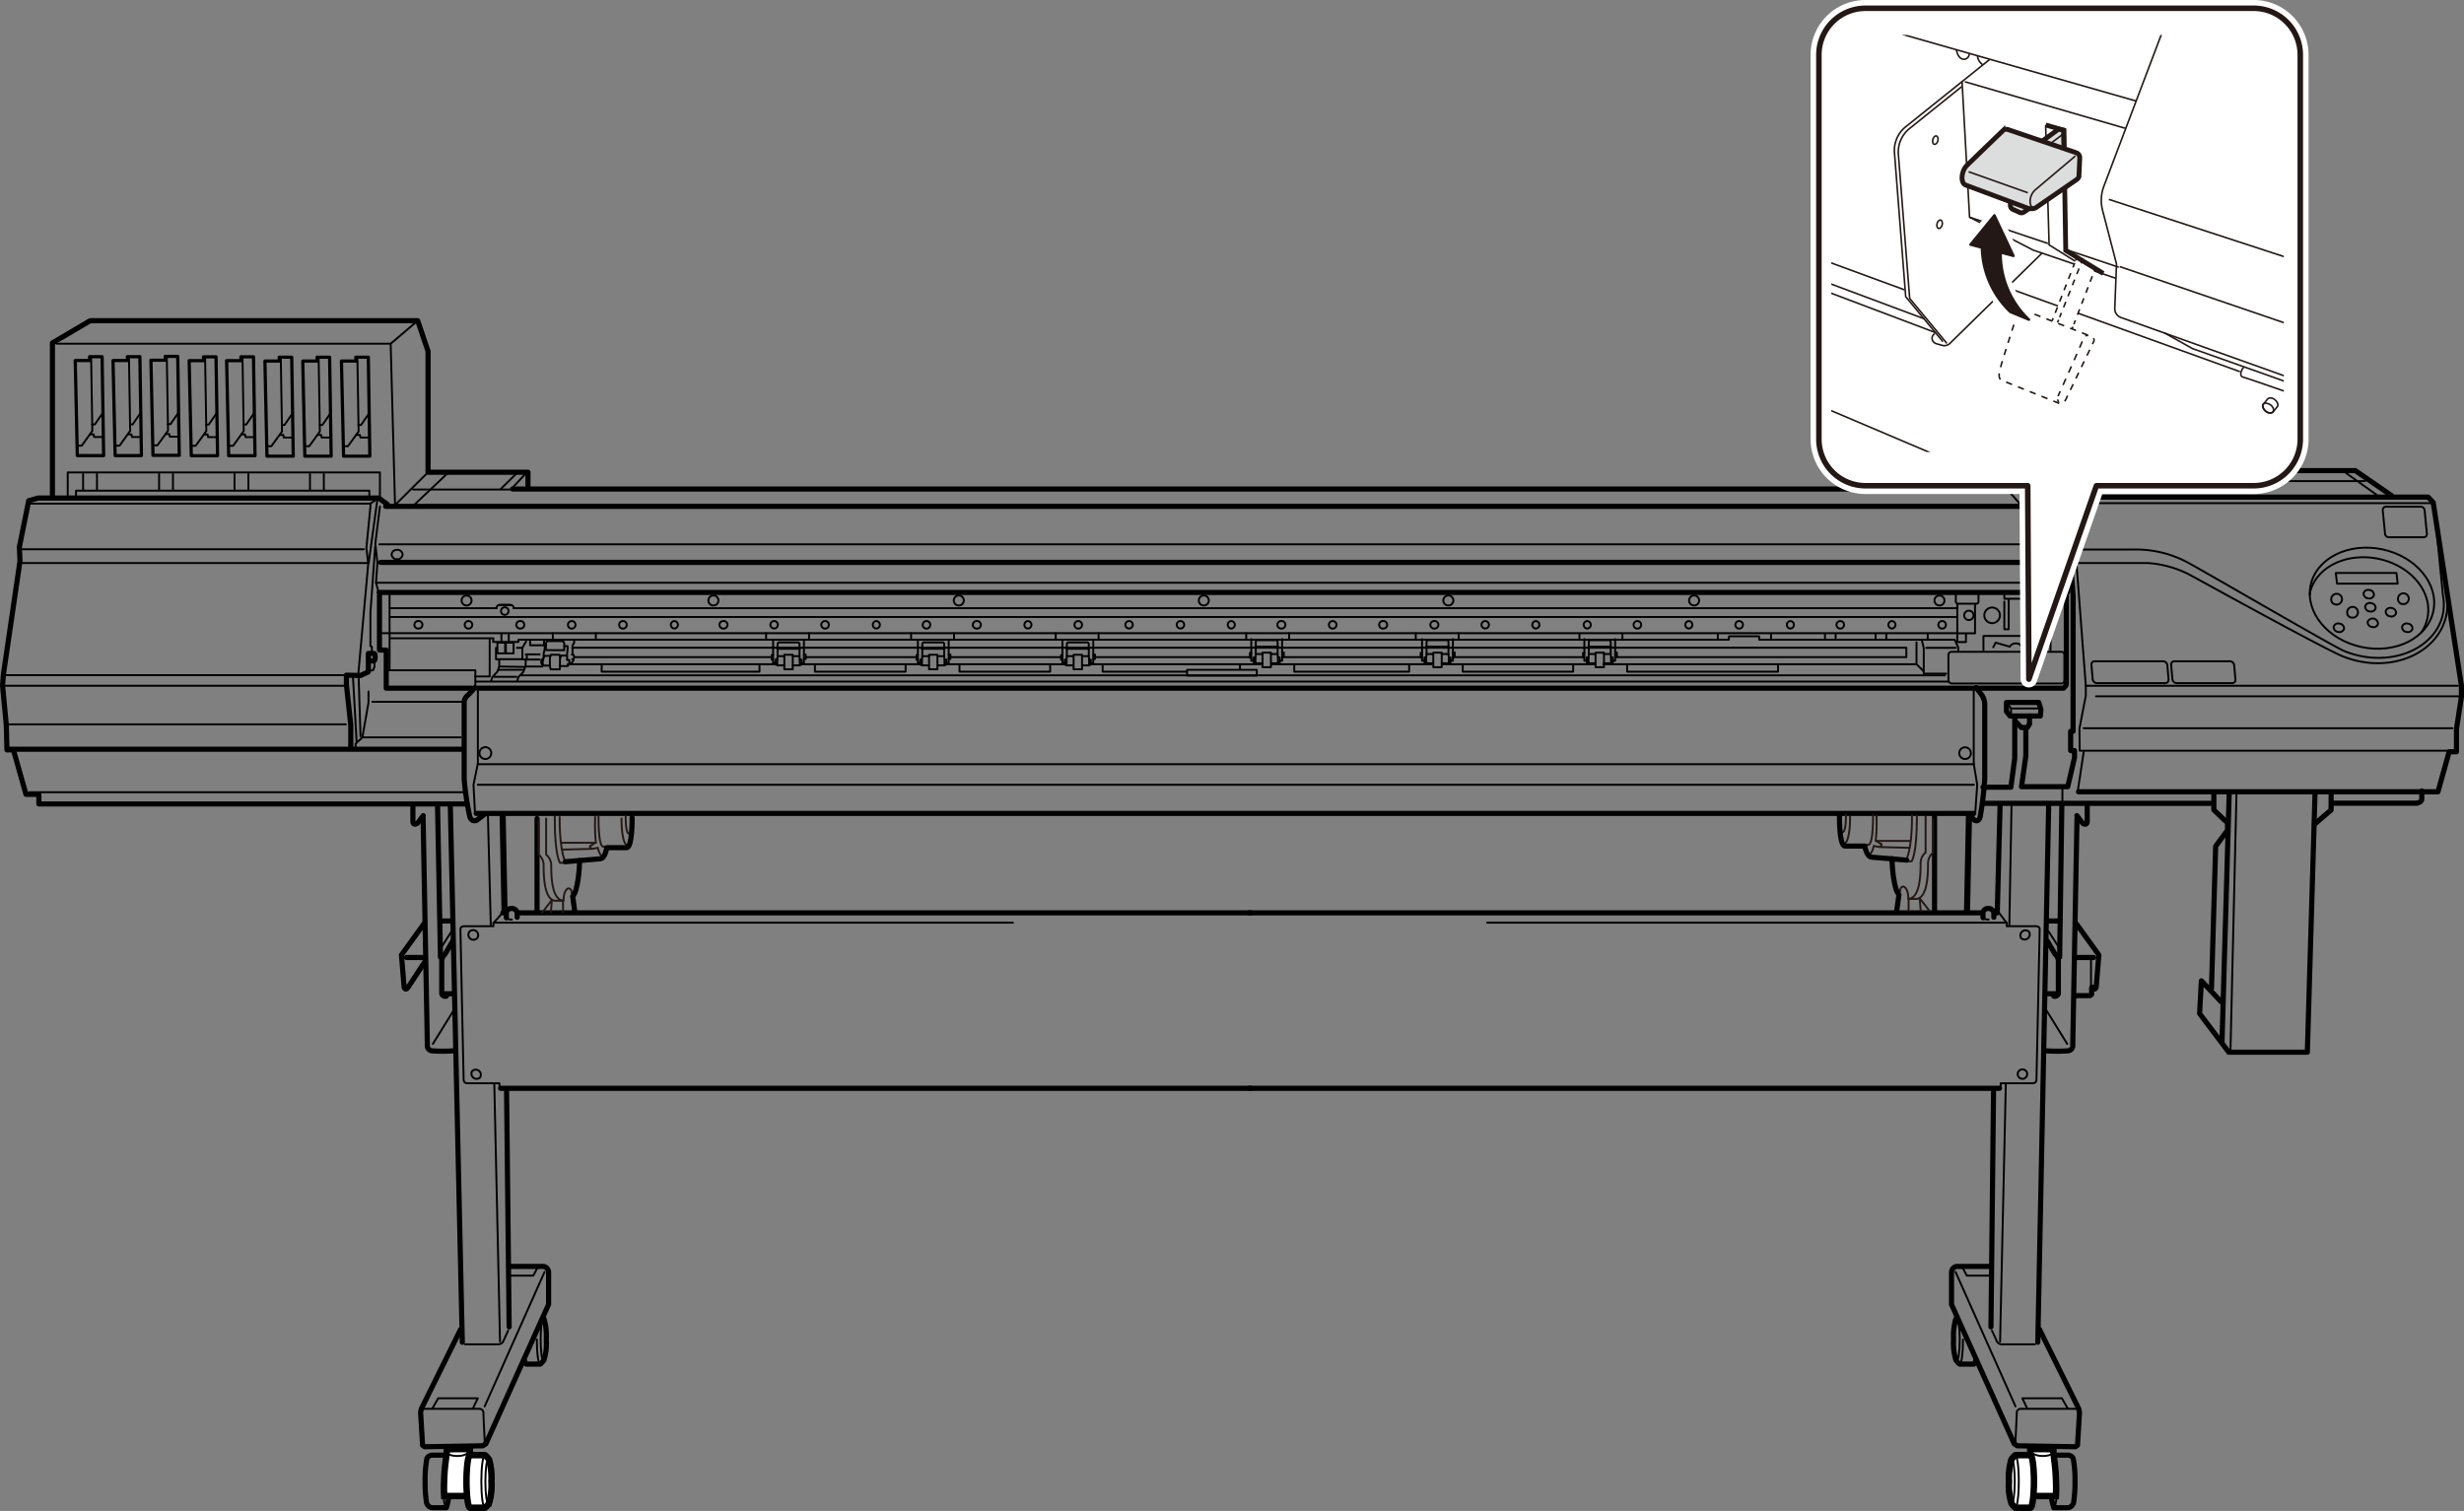 <svg id="レイヤー_2" data-name="レイヤー 2" xmlns="http://www.w3.org/2000/svg" xmlns:xlink="http://www.w3.org/1999/xlink" width="135.28mm" height="82.95mm" viewBox="0 0 383.48 235.14"><rect x="0" y="0" width="383.48" height="235.14" fill="#808080" stroke="none"/><defs><style>.cls-1,.cls-10,.cls-11,.cls-12,.cls-13,.cls-14,.cls-15,.cls-16,.cls-18,.cls-19,.cls-2,.cls-21,.cls-23,.cls-24,.cls-25,.cls-26,.cls-27,.cls-3,.cls-5,.cls-7,.cls-8{fill:none;}.cls-2,.cls-23,.cls-3,.cls-4,.cls-5{stroke:#000;}.cls-19,.cls-2,.cls-21,.cls-23,.cls-25,.cls-27,.cls-3,.cls-5,.cls-7,.cls-8{stroke-linecap:round;stroke-linejoin:round;}.cls-2{stroke-width:0.8px;}.cls-24,.cls-25,.cls-3{stroke-width:0.3px;}.cls-4,.cls-6{fill:#fff;}.cls-10,.cls-11,.cls-12,.cls-13,.cls-14,.cls-15,.cls-16,.cls-18,.cls-24,.cls-26,.cls-4{stroke-miterlimit:10;}.cls-5{stroke-width:0.5px;}.cls-19,.cls-7{stroke:#fff;}.cls-7{stroke-width:2.58px;}.cls-10,.cls-11,.cls-12,.cls-13,.cls-14,.cls-15,.cls-16,.cls-18,.cls-21,.cls-24,.cls-25,.cls-26,.cls-27,.cls-8{stroke:#231815;}.cls-8{stroke-width:0.86px;}.cls-9{clip-path:url(#clip-path);}.cls-10,.cls-11,.cls-12,.cls-13,.cls-14,.cls-15,.cls-16{stroke-width:0.25px;}.cls-11{stroke-dasharray:0.95 0.95;}.cls-12{stroke-dasharray:0.87 0.87;}.cls-13{stroke-dasharray:0.92 0.92;}.cls-14{stroke-dasharray:0.99 0.99;}.cls-15{stroke-dasharray:1.06 1.06;}.cls-16{stroke-dasharray:0.93 0.93;}.cls-17{fill:#dcdddd;}.cls-18{stroke-width:0.75px;}.cls-19{stroke-width:2px;}.cls-20{fill:#231815;}.cls-21{stroke-width:0.4px;}.cls-22{clip-path:url(#clip-path-2);}.cls-23{stroke-width:0.95px;}.cls-26{stroke-width:0.35px;}.cls-27{stroke-width:0.39px;}.cls-28{clip-path:url(#clip-path-3);}</style><clipPath id="clip-path"><rect class="cls-1" x="285.01" y="5.44" width="70.43" height="64.91"/></clipPath><clipPath id="clip-path-2"><rect class="cls-1" x="284.03" y="126.43" width="24.05" height="15.42"/></clipPath><clipPath id="clip-path-3"><rect class="cls-1" x="76.59" y="126.71" width="24.05" height="15.42" transform="translate(177.23 268.84) rotate(-180)"/></clipPath></defs><path class="cls-2" d="M81.68,211.93c.06.23.14.36.22.36h2.16c.13,0,.57-.59.6-.62a8.85,8.85,0,0,0,.36-3.22,9.47,9.47,0,0,0-.35-3.2"/><path class="cls-2" d="M81.64,211.8s0,.09,0,.13"/><path class="cls-3" d="M84.06,212.29c-.28,0-.51-1.72-.51-3.84"/><ellipse class="cls-3" cx="84.58" cy="208.45" rx="0.44" ry="3.27"/><path class="cls-3" d="M305,208.45c0,1.81-.2,3.27-.45,3.27s-.44-1.46-.44-3.27.2-3.27.44-3.27S305,206.65,305,208.45Z"/><line class="cls-2" x1="194.73" y1="169.37" x2="77.91" y2="169.37"/><line class="cls-2" x1="78.54" y1="142.06" x2="78.26" y2="142.06"/><line class="cls-2" x1="194.73" y1="142.06" x2="80.68" y2="142.06"/><path class="cls-2" d="M65.85,127.35l.66,35.27a.81.81,0,0,0,.8.92,23,23,0,0,0,3.18,0"/><line class="cls-2" x1="70.09" y1="125.62" x2="71.95" y2="208.89"/><line class="cls-2" x1="79.24" y1="206.5" x2="78.84" y2="169.91"/><path class="cls-2" d="M71.68,206.9l-6.11,12.35-.11.57.31,5.1.33.23,9.06-.15.46-.31L85.38,203v-5a.94.94,0,0,0-.77-.91H79.49"/><path class="cls-3" d="M65.61,219.52a.69.69,0,0,1,.53-.27H74.7a.63.63,0,0,1,.54.65c0,.57.19,4.26.19,4.26s0,.57-.19.57"/><line class="cls-3" x1="75.43" y1="218.87" x2="84.75" y2="197.95"/><path class="cls-3" d="M72.38,209.21h5.18a.9.9,0,0,0,.72-.38l.8-1.75"/><polyline class="cls-3" points="67.28 219.21 68.2 217.61 74.36 217.61 73.64 219.1"/><polyline class="cls-3" points="79.38 198.52 83 198.52 83.6 197.38"/><line class="cls-3" x1="76.38" y1="143.94" x2="75.93" y2="126.68"/><line class="cls-3" x1="77.82" y1="208.79" x2="76.93" y2="168.78"/><path class="cls-3" d="M69.47,234.64c-.3,0-.55-1.83-.55-4.09s.25-4.09.55-4.09"/><path class="cls-2" d="M69.47,226.46H67.16c-.1,0-.65.2-.73.56a18.46,18.46,0,0,0-.27,3.53,21,21,0,0,0,.22,3.3,1.14,1.14,0,0,0,.78.79h2.31a13.79,13.79,0,0,0,.57-4.09,10.18,10.18,0,0,0-.37-3.41S69.61,226.46,69.47,226.46Z"/><path class="cls-4" d="M69.52,225.53V226l-.1,1a27.66,27.66,0,0,0-.29,3.27,24.49,24.49,0,0,0,0,2.55h4l0-6.77v-.54Z"/><path class="cls-2" d="M69.52,225.53V226l-.1,1a27.66,27.66,0,0,0-.29,3.27,24.49,24.49,0,0,0,0,2.55h4l0-6.77v-.54Z"/><path class="cls-4" d="M75.46,226.46H73.15c-.3,0-.55,1.83-.55,4.09s.25,4.09.55,4.09h2.31c.14,0,.61-.63.63-.66a9.53,9.53,0,0,0,.39-3.43,10.18,10.18,0,0,0-.37-3.41s-.51-.68-.65-.68"/><path class="cls-2" d="M75.46,226.46H73.15c-.3,0-.55,1.83-.55,4.09s.25,4.09.55,4.09h2.31c.14,0,.61-.63.63-.66a9.53,9.53,0,0,0,.39-3.43,10.18,10.18,0,0,0-.37-3.41S75.6,226.46,75.46,226.46Z"/><path class="cls-3" d="M75.46,234.64c-.3,0-.55-1.83-.55-4.09s.25-4.09.55-4.09"/><path class="cls-3" d="M76.48,230.55c0,1.92-.21,3.48-.47,3.48s-.47-1.56-.47-3.48.21-3.48.47-3.48S76.48,228.63,76.48,230.55Z"/><path class="cls-3" d="M69.52,226s.2.59,1.65.59,1.86-.69,1.86-.69"/><path class="cls-3" d="M77.76,169.33l-.05-.75s-3.92,0-5,0a.54.54,0,0,1-.55-.5s-.5-23-.5-23.49.7-.45.7-.45H76.8v-.55h80.85"/><path class="cls-2" d="M66,143.74l-3.52,4.87.41,5s.17.72.65,0c.7-1.05,2.56-3.91,2.56-3.91"/><line class="cls-2" x1="63.26" y1="149.01" x2="66.02" y2="149.01"/><line class="cls-3" x1="67.37" y1="162.46" x2="70.63" y2="157.19"/><path class="cls-2" d="M65.87,126.93l-.91,1.2s-.7.46-.7-.3v-2.41"/><polyline class="cls-2" points="72.64 125.12 6.05 125.12 6.05 123.62 4.04 123.62 2.09 116.7 1.08 116.7 0.98 112.82 0.4 106.72 0.53 104.95 3.11 87.33 3.02 85.1 4.47 77.92 5.93 77.51 58.94 77.51 60.31 78.5"/><polyline class="cls-2" points="8.16 77.25 8.16 53.37 14.03 49.91 65.01 49.91 66.62 54.67 66.62 73.49 82.17 73.49 82.17 75.85"/><line class="cls-2" x1="79.78" y1="76.1" x2="318.71" y2="76.1"/><line class="cls-2" x1="74.11" y1="126.59" x2="307.19" y2="126.59"/><polyline class="cls-3" points="3.31 87.62 57.38 87.62 58.73 77.74"/><line class="cls-3" x1="3.5" y1="85.48" x2="56.63" y2="85.48"/><polyline class="cls-2" points="60.02 78.8 321.36 78.8 322.04 84.86 321.75 87.52"/><line class="cls-3" x1="321.55" y1="84.71" x2="59.05" y2="84.71"/><line class="cls-3" x1="80.45" y1="76.18" x2="64.29" y2="76.18"/><polyline class="cls-3" points="66.62 73.49 61.48 78.6 60.8 53.49 65.01 49.91"/><line class="cls-3" x1="60.8" y1="53.49" x2="8.83" y2="53.49"/><line class="cls-3" x1="74.37" y1="118.93" x2="307.21" y2="118.93"/><line class="cls-3" x1="74.37" y1="122.13" x2="307.21" y2="122.13"/><polyline class="cls-3" points="73.92 126.4 73.69 122.13 74.37 118.83 74.37 107.39"/><line class="cls-2" x1="71.94" y1="116.6" x2="1.27" y2="116.6"/><line class="cls-3" x1="53.82" y1="112.73" x2="1.08" y2="112.73"/><line class="cls-3" x1="53.52" y1="106.72" x2="0.69" y2="106.72"/><line class="cls-3" x1="72.53" y1="123.29" x2="4.57" y2="123.29"/><polyline class="cls-3" points="0.88 105.07 55.75 105.07 57.31 87.71 57.02 85.29 57.7 78.31 58.94 77.51"/><line class="cls-3" x1="324.29" y1="113.33" x2="381.69" y2="113.33"/><line class="cls-3" x1="326.21" y1="108.36" x2="382.74" y2="108.36"/><polyline class="cls-3" points="382.55 106.72 324.62 106.72 323.17 87.71 323.46 85.29 322.78 78.31 321.53 77.51"/><path class="cls-2" d="M75.34,126.78l-1.16.88s-.78.38-1.07-.59a44.34,44.34,0,0,1-.87-5.81V109.53a1.51,1.51,0,0,1,.48-1.26A9.62,9.62,0,0,0,73.89,107"/><path class="cls-2" d="M74.37,107.1H321.14s.45-.34.45-.64V92.58"/><polyline class="cls-2" points="73.37 107.1 60.11 107.1 60.11 101.17 59.06 101.17 59.06 92.66"/><polyline class="cls-3" points="60.49 104.31 73.98 104.31 73.98 106.71"/><line class="cls-3" x1="72.03" y1="109.22" x2="57.96" y2="109.22"/><polyline class="cls-3" points="55.34 116.37 55.34 115.75 56.4 114.75 57.35 109.34 57.35 107.61"/><polyline class="cls-3" points="59.13 78.81 58.41 84.61 58.74 87.57 58.52 90.69 58.93 92.2"/><line class="cls-3" x1="81.75" y1="73.77" x2="79.61" y2="76.07"/><polyline class="cls-3" points="59.13 77.29 59.13 73.52 10.54 73.52 10.54 77.2"/><polygon class="cls-5" points="11.71 56.11 13.98 56.11 13.94 55.51 15.89 55.51 16.13 70.9 12.03 70.9 11.71 56.11"/><polyline class="cls-3" points="12.09 69.36 12.72 69.36 14.37 67.06 14.18 55.6"/><polyline class="cls-3" points="14.35 66.05 14.76 66.05 15.95 64.32"/><polyline class="cls-3" points="14.01 67.6 14.57 67.6 14.65 68.01 16.01 68.01"/><polygon class="cls-5" points="17.59 56.11 19.86 56.11 19.82 55.51 21.77 55.51 22.01 70.9 17.92 70.9 17.59 56.11"/><polyline class="cls-3" points="17.97 69.36 18.6 69.36 20.26 67.06 20.07 55.6"/><polyline class="cls-3" points="20.23 66.05 20.64 66.05 21.83 64.32"/><polyline class="cls-3" points="19.89 67.6 20.46 67.6 20.54 68.01 21.89 68.01"/><polygon class="cls-5" points="23.49 56.06 25.75 56.06 25.71 55.46 27.66 55.46 27.9 70.86 23.81 70.86 23.49 56.06"/><polyline class="cls-3" points="23.86 69.31 24.49 69.31 26.15 67.02 25.96 55.56"/><polyline class="cls-3" points="26.12 66.01 26.53 66.01 27.73 64.28"/><polyline class="cls-3" points="25.78 67.55 26.35 67.55 26.43 67.96 27.78 67.96"/><polygon class="cls-5" points="29.44 56.13 31.71 56.13 31.67 55.53 33.62 55.53 33.86 70.92 29.77 70.92 29.44 56.13"/><polyline class="cls-3" points="29.82 69.38 30.45 69.38 32.11 67.08 31.92 55.62"/><polyline class="cls-3" points="32.08 66.07 32.49 66.07 33.68 64.34"/><polyline class="cls-3" points="31.74 67.61 32.31 67.61 32.39 68.03 33.74 68.03"/><polygon class="cls-5" points="35.27 56.13 37.54 56.13 37.49 55.53 39.45 55.53 39.69 70.92 35.59 70.92 35.27 56.13"/><polyline class="cls-3" points="35.65 69.38 36.28 69.38 37.93 67.08 37.74 55.62"/><polyline class="cls-3" points="37.91 66.07 38.32 66.07 39.51 64.34"/><polyline class="cls-3" points="37.57 67.61 38.13 67.61 38.22 68.03 39.57 68.03"/><polygon class="cls-5" points="41.23 56.19 43.49 56.19 43.45 55.59 45.4 55.59 45.64 70.99 41.55 70.99 41.23 56.19"/><polyline class="cls-3" points="41.61 69.44 42.23 69.44 43.89 67.15 43.7 55.69"/><polyline class="cls-3" points="43.86 66.14 44.27 66.14 45.47 64.41"/><polyline class="cls-3" points="43.53 67.68 44.09 67.68 44.17 68.09 45.53 68.09"/><polygon class="cls-5" points="47.12 56.19 49.39 56.19 49.34 55.59 51.3 55.59 51.54 70.99 47.44 70.99 47.12 56.19"/><polyline class="cls-3" points="47.5 69.44 48.13 69.44 49.78 67.15 49.59 55.69"/><polyline class="cls-3" points="49.76 66.14 50.17 66.14 51.36 64.41"/><polyline class="cls-3" points="49.42 67.68 49.98 67.68 50.06 68.09 51.42 68.09"/><polygon class="cls-5" points="53.14 56.19 55.41 56.19 55.37 55.59 57.32 55.59 57.56 70.99 53.47 70.99 53.14 56.19"/><polyline class="cls-3" points="53.52 69.44 54.15 69.44 55.81 67.15 55.62 55.69"/><polyline class="cls-3" points="55.78 66.14 56.19 66.14 57.38 64.41"/><polyline class="cls-3" points="55.44 67.68 56.01 67.68 56.09 68.09 57.44 68.09"/><polyline class="cls-2" points="59 92.2 321.74 92.2 322.04 90.63 321.75 87.52 59.24 87.52"/><line class="cls-3" x1="58.52" y1="90.69" x2="321.74" y2="90.69"/><line class="cls-3" x1="56.4" y1="114.75" x2="71.7" y2="114.75"/><line class="cls-2" x1="68.1" y1="125.52" x2="68.55" y2="148.96"/><line class="cls-2" x1="68.75" y1="143.33" x2="70.19" y2="143.33"/><line class="cls-2" x1="70.58" y1="154.65" x2="69.28" y2="154.65"/><path class="cls-2" d="M70.45,146.47l-1.17,2a1.57,1.57,0,0,0-.53,1v5.17a.57.57,0,0,0,.72.39"/><line class="cls-3" x1="68.62" y1="147.52" x2="70.26" y2="144.96"/><path class="cls-2" d="M307.46,211.8c-.08.31-.17.49-.26.49H305c-.13,0-.57-.59-.6-.62a9.09,9.09,0,0,1-.36-3.22,9.47,9.47,0,0,1,.35-3.2"/><path class="cls-3" d="M305,212.29c.28,0,.51-1.72.51-3.84"/><line class="cls-2" x1="194.37" y1="169.37" x2="311.19" y2="169.37"/><path class="cls-2" d="M323.25,127.35l-.66,35.27a.81.81,0,0,1-.8.92,23,23,0,0,1-3.18,0"/><line class="cls-2" x1="318.84" y1="125.46" x2="317.15" y2="208.89"/><line class="cls-2" x1="309.86" y1="206.5" x2="310.26" y2="169.91"/><path class="cls-2" d="M317.42,206.9l6.11,12.35.11.57-.31,5.1-.33.23-9.06-.15-.46-.31L303.72,203v-5a.94.94,0,0,1,.77-.91h5.12"/><path class="cls-3" d="M323.49,219.52a.69.69,0,0,0-.53-.27H314.4a.63.63,0,0,0-.53.65c0,.57-.19,4.26-.19,4.26s0,.57.19.57"/><line class="cls-3" x1="313.68" y1="218.87" x2="304.35" y2="197.95"/><path class="cls-3" d="M316.72,209.21h-5.18a.9.9,0,0,1-.72-.38l-.8-1.75"/><polyline class="cls-3" points="321.82 219.21 320.9 217.61 314.74 217.61 315.46 219.1"/><polyline class="cls-3" points="309.72 198.52 306.1 198.52 305.5 197.38"/><line class="cls-3" x1="312.72" y1="143.94" x2="313.06" y2="125.4"/><line class="cls-3" x1="311.28" y1="208.79" x2="312.17" y2="168.78"/><path class="cls-3" d="M319.63,234.64c.3,0,.55-1.83.55-4.09s-.25-4.09-.55-4.09"/><path class="cls-2" d="M319.63,226.46h2.31c.1,0,.65.2.73.56a18.46,18.46,0,0,1,.27,3.53,21,21,0,0,1-.22,3.3,1.14,1.14,0,0,1-.78.79h-2.31a13.79,13.79,0,0,1-.57-4.09,10.18,10.18,0,0,1,.37-3.41S319.49,226.46,319.63,226.46Z"/><path class="cls-4" d="M319.58,225.53V226l.1,1a27.66,27.66,0,0,1,.29,3.27,24.49,24.49,0,0,1,0,2.55h-4l0-6.77v-.54Z"/><path class="cls-2" d="M319.58,225.53V226l.1,1a27.66,27.66,0,0,1,.29,3.27,24.49,24.49,0,0,1,0,2.55h-4l0-6.77v-.54Z"/><path class="cls-4" d="M313.64,226.46H316c.3,0,.55,1.83.55,4.09s-.25,4.09-.55,4.09h-2.31c-.14,0-.61-.63-.63-.66a9.3,9.3,0,0,1-.39-3.43,10.18,10.18,0,0,1,.37-3.41s.51-.68.65-.68"/><path class="cls-2" d="M313.64,226.46H316c.3,0,.55,1.83.55,4.09s-.25,4.09-.55,4.09h-2.31c-.14,0-.61-.63-.63-.66a9.3,9.3,0,0,1-.39-3.43,10.18,10.18,0,0,1,.37-3.41S313.5,226.46,313.64,226.46Z"/><path class="cls-3" d="M313.64,234.64c.3,0,.55-1.83.55-4.09s-.25-4.09-.55-4.09"/><path class="cls-3" d="M312.62,230.55c0,1.92.21,3.48.47,3.48s.47-1.56.47-3.48-.21-3.48-.47-3.48S312.62,228.63,312.62,230.55Z"/><path class="cls-3" d="M319.58,226s-.2.59-1.65.59-1.86-.69-1.86-.69"/><path class="cls-3" d="M311.34,169.33l.05-.75s3.92,0,5,0a.54.54,0,0,0,.55-.5s.5-23,.5-23.49-.7-.45-.7-.45H312.3v-.55H231.45"/><path class="cls-2" d="M323.13,143.74l3.52,4.87-.41,5s-.17.72-.65,0"/><line class="cls-2" x1="325.84" y1="149.01" x2="323.08" y2="149.01"/><line class="cls-3" x1="321.73" y1="162.46" x2="318.47" y2="157.19"/><path class="cls-2" d="M323.23,126.93l.91,1.2s.7.46.7-.3v-2.41"/><polyline class="cls-3" points="307.42 126.43 307.72 122.13 307.18 118.83 307.18 107.39"/><path class="cls-2" d="M306.4,126.78l.93.88s.62.38.86-.59a55.11,55.11,0,0,0,.7-5.81V109.53a2.72,2.72,0,0,0-.39-1.26c-.18-.27-.94-1.26-.94-1.26"/><line class="cls-2" x1="320.89" y1="125.25" x2="320.55" y2="148.96"/><line class="cls-2" x1="320.35" y1="143.33" x2="318.91" y2="143.33"/><line class="cls-2" x1="318.52" y1="154.65" x2="319.82" y2="154.65"/><path class="cls-2" d="M318.65,146.47l1.17,2a1.57,1.57,0,0,1,.53,1v5.17a.57.57,0,0,1-.72.39"/><line class="cls-3" x1="320.48" y1="147.52" x2="318.84" y2="144.96"/><path class="cls-3" d="M65.74,97.23a.58.58,0,0,1-.58.59.59.59,0,1,1,0-1.17A.58.58,0,0,1,65.74,97.23Z"/><path class="cls-3" d="M73.5,97.23a.59.59,0,1,1-.59-.58A.58.58,0,0,1,73.5,97.23Z"/><path class="cls-3" d="M81.6,97.23a.58.58,0,0,1-.58.59.59.59,0,1,1,0-1.17A.58.58,0,0,1,81.6,97.23Z"/><path class="cls-3" d="M79.15,95.09a.59.59,0,1,1-.59-.58A.58.58,0,0,1,79.15,95.09Z"/><path class="cls-3" d="M89.57,97.23a.59.59,0,1,1-.58-.58A.58.58,0,0,1,89.57,97.23Z"/><path class="cls-3" d="M97.54,97.23a.59.59,0,1,1-.59-.58A.58.58,0,0,1,97.54,97.23Z"/><path class="cls-3" d="M105.51,97.23a.59.59,0,0,1-.59.59.59.59,0,0,1,0-1.17A.59.59,0,0,1,105.51,97.23Z"/><path class="cls-3" d="M113.22,97.23a.58.58,0,0,1-.58.59.59.59,0,1,1,0-1.17A.58.58,0,0,1,113.22,97.23Z"/><path class="cls-3" d="M121.06,97.23a.58.58,0,1,1-.58-.58A.58.58,0,0,1,121.06,97.23Z"/><path class="cls-3" d="M129,97.23a.59.59,0,1,1-.58-.58A.58.58,0,0,1,129,97.23Z"/><path class="cls-3" d="M136.94,97.23a.59.59,0,0,1-.59.59.59.59,0,0,1,0-1.17A.59.59,0,0,1,136.94,97.23Z"/><path class="cls-3" d="M144.78,97.23a.59.59,0,1,1-.58-.58A.58.58,0,0,1,144.78,97.23Z"/><path class="cls-3" d="M152.65,97.23a.58.58,0,0,1-.58.59.59.59,0,1,1,0-1.17A.58.58,0,0,1,152.65,97.23Z"/><path class="cls-3" d="M160.53,97.23a.59.59,0,0,1-.59.59.59.59,0,0,1,0-1.17A.59.59,0,0,1,160.53,97.23Z"/><path class="cls-3" d="M168.4,97.23a.59.59,0,1,1-.58-.58A.58.58,0,0,1,168.4,97.23Z"/><path class="cls-3" d="M176.3,97.23a.58.58,0,1,1-.58-.58A.58.58,0,0,1,176.3,97.23Z"/><path class="cls-3" d="M184.3,97.23a.58.58,0,1,1-.58-.58A.58.58,0,0,1,184.3,97.23Z"/><path class="cls-3" d="M192.18,97.23a.59.59,0,0,1-.59.59.59.59,0,0,1,0-1.17A.59.59,0,0,1,192.18,97.23Z"/><path class="cls-3" d="M200.05,97.23a.58.58,0,0,1-.58.59.59.59,0,1,1,0-1.17A.58.58,0,0,1,200.05,97.23Z"/><path class="cls-3" d="M208,97.23a.59.59,0,1,1-.59-.58A.58.58,0,0,1,208,97.23Z"/><path class="cls-3" d="M215.89,97.23a.58.58,0,0,1-.58.59.59.59,0,1,1,0-1.17A.58.58,0,0,1,215.89,97.23Z"/><path class="cls-3" d="M223.86,97.23a.58.58,0,0,1-.58.59.59.59,0,1,1,0-1.17A.58.58,0,0,1,223.86,97.23Z"/><path class="cls-3" d="M231.73,97.23a.58.58,0,1,1-.58-.58A.58.58,0,0,1,231.73,97.23Z"/><path class="cls-3" d="M239.58,97.23a.59.59,0,0,1-.59.59.59.59,0,0,1,0-1.17A.59.59,0,0,1,239.58,97.23Z"/><path class="cls-3" d="M247.58,97.23a.59.59,0,0,1-.59.59.59.59,0,0,1,0-1.17A.59.59,0,0,1,247.58,97.23Z"/><path class="cls-3" d="M255.42,97.23a.59.59,0,1,1-.59-.58A.58.58,0,0,1,255.42,97.23Z"/><path class="cls-3" d="M263.39,97.23a.59.59,0,0,1-.59.59.59.59,0,0,1,0-1.17A.59.59,0,0,1,263.39,97.23Z"/><path class="cls-3" d="M271.26,97.23a.59.59,0,1,1-.58-.58A.58.58,0,0,1,271.26,97.23Z"/><path class="cls-3" d="M279.2,97.23a.59.59,0,0,1-.59.59.59.59,0,0,1,0-1.17A.59.59,0,0,1,279.2,97.23Z"/><path class="cls-3" d="M287,97.23a.59.59,0,1,1-.59-.58A.58.58,0,0,1,287,97.23Z"/><path class="cls-3" d="M295,97.23a.59.59,0,0,1-.59.59.59.59,0,0,1,0-1.17A.59.59,0,0,1,295,97.23Z"/><path class="cls-3" d="M302.85,97.23a.59.59,0,1,1-.59-.58A.58.58,0,0,1,302.85,97.23Z"/><polyline class="cls-3" points="120.32 99.79 120.32 103.17 120.71 103.17"/><polyline class="cls-3" points="122.05 102.11 121.02 102.11 120.97 102.65 120.97 103.55 122.02 103.55"/><rect class="cls-3" x="122.07" y="101.9" width="1.31" height="2.26"/><polyline class="cls-3" points="120.97 102.65 120.69 102.65 120.69 103.44 120.94 103.44"/><line class="cls-3" x1="121.02" y1="102.11" x2="121.02" y2="101"/><polyline class="cls-3" points="125.12 99.79 125.12 103.17 124.73 103.17"/><polyline class="cls-3" points="123.39 102.11 124.43 102.11 124.47 102.65 124.47 103.55 123.42 103.55"/><polyline class="cls-3" points="124.47 102.65 124.75 102.65 124.75 103.44 124.51 103.44"/><line class="cls-3" x1="124.43" y1="102.11" x2="124.43" y2="101"/><polyline class="cls-3" points="124.49 100.97 122.83 100.97 122.62 100.97 120.95 100.97"/><polyline class="cls-3" points="124.43 101 124.43 100.16 124.3 99.97 123.02 99.97 122.42 99.97 121.15 99.97 121.02 100.16 121.02 101"/><polyline class="cls-3" points="120.32 101.94 120.11 101.94 120.11 102.66 120.31 102.66"/><polyline class="cls-3" points="125.14 101.87 125.39 101.87 125.39 102.55 125.14 102.55"/><polygon class="cls-3" points="87.81 101.19 87.81 100.03 87.59 99.77 85.2 99.77 84.96 100.02 84.96 101.17 87.81 101.19"/><path class="cls-3" d="M85.58,103.58h-1s-.12,0-.12-.35a2.24,2.24,0,0,1,.07-.57l.15-.59h1"/><path class="cls-3" d="M87.16,102.41a2,2,0,0,0-.08-.51H85.72a2.69,2.69,0,0,0-.13,1.14,3.09,3.09,0,0,0,.11,1.13h1.42s0-.44,0-.62"/><polyline class="cls-3" points="88.45 103.37 88.38 103.66 87.15 103.66 87.15 102.63 87.33 102.02 88.23 102.02"/><polyline class="cls-3" points="84.67 99.67 84.67 100.22 84.96 100.22"/><path class="cls-3" d="M84.92,100.53h-.15v.53a6.6,6.6,0,0,0-.16.71v.54"/><path class="cls-3" d="M84.54,102.58h-.12s-.18,0-.18.42.15.43.15.43h.11"/><path class="cls-3" d="M88.28,102.71h.32s0,.08,0,.37v.29h-.25"/><path class="cls-3" d="M87.85,100.55h.49V101s-.08.6-.08.67v1"/><polyline class="cls-3" points="89.36 99.68 89.36 100.03 89.11 100.45 89.11 101.89"/><path class="cls-3" d="M89,101.88h.23s.1,0,.1.36-.09.36-.09.36h-.19"/><polyline class="cls-3" points="88.69 103.2 88.98 103.2 89.22 102.8 89.22 102.63"/><line class="cls-3" x1="89.47" y1="102.27" x2="120.05" y2="102.27"/><line class="cls-3" x1="88.61" y1="103.37" x2="120.65" y2="103.37"/><line class="cls-3" x1="59.48" y1="98.54" x2="304.41" y2="98.54"/><line class="cls-3" x1="60.72" y1="96.02" x2="304.41" y2="96.02"/><polyline class="cls-3" points="142.85 99.79 142.85 103.17 143.24 103.17"/><polyline class="cls-3" points="144.58 102.11 143.54 102.11 143.49 102.65 143.49 103.55 144.54 103.55"/><rect class="cls-3" x="144.59" y="101.9" width="1.31" height="2.26"/><polyline class="cls-3" points="143.49 102.65 143.22 102.65 143.22 103.44 143.46 103.44"/><line class="cls-3" x1="143.54" y1="102.11" x2="143.54" y2="101"/><polyline class="cls-3" points="147.65 99.79 147.65 103.17 147.26 103.17"/><polyline class="cls-3" points="145.92 102.11 146.95 102.11 147 102.65 147 103.55 145.95 103.55"/><polyline class="cls-3" points="147 102.65 147.28 102.65 147.28 103.44 147.03 103.44"/><line class="cls-3" x1="146.95" y1="102.11" x2="146.95" y2="101"/><polyline class="cls-3" points="147.01 100.97 145.35 100.97 145.14 100.97 143.48 100.97"/><polyline class="cls-3" points="146.95 101 146.95 100.16 146.82 99.97 145.55 99.97 144.95 99.97 143.67 99.97 143.54 100.16 143.54 101"/><polyline class="cls-3" points="142.85 101.94 142.64 101.94 142.64 102.66 142.83 102.66"/><polyline class="cls-3" points="147.66 101.87 147.92 101.87 147.92 102.55 147.66 102.55"/><line class="cls-3" x1="125.46" y1="102.27" x2="142.57" y2="102.27"/><line class="cls-3" x1="124.6" y1="103.37" x2="143.18" y2="103.37"/><polyline class="cls-3" points="165.35 99.79 165.35 103.17 165.73 103.17"/><polyline class="cls-3" points="167.08 102.11 166.04 102.11 165.99 102.65 165.99 103.55 167.04 103.55"/><rect class="cls-3" x="167.09" y="101.9" width="1.31" height="2.26"/><polyline class="cls-3" points="165.99 102.65 165.72 102.65 165.72 103.44 165.96 103.44"/><line class="cls-3" x1="166.04" y1="102.11" x2="166.04" y2="101"/><polyline class="cls-3" points="170.15 99.79 170.15 103.17 169.76 103.17"/><polyline class="cls-3" points="168.42 102.11 169.45 102.11 169.5 102.65 169.5 103.55 168.45 103.55"/><polyline class="cls-3" points="169.5 102.65 169.77 102.65 169.77 103.44 169.53 103.44"/><line class="cls-3" x1="169.45" y1="102.11" x2="169.45" y2="101"/><polyline class="cls-3" points="169.51 100.97 167.85 100.97 167.64 100.97 165.98 100.97"/><polyline class="cls-3" points="169.45 101 169.45 100.16 169.32 99.97 168.04 99.97 167.45 99.97 166.17 99.97 166.04 100.16 166.04 101"/><polyline class="cls-3" points="165.35 101.94 165.14 101.94 165.14 102.66 165.33 102.66"/><polyline class="cls-3" points="170.16 101.87 170.42 101.87 170.42 102.55 170.16 102.55"/><line class="cls-3" x1="147.96" y1="102.27" x2="165.07" y2="102.27"/><line class="cls-3" x1="147.1" y1="103.37" x2="165.67" y2="103.37"/><line class="cls-3" x1="170.67" y1="102.27" x2="194.63" y2="102.27"/><line class="cls-3" x1="169.81" y1="103.37" x2="196.22" y2="103.37"/><polyline class="cls-3" points="194.74 99.46 194.74 102.83 195.13 102.83"/><polyline class="cls-3" points="196.47 101.78 195.44 101.78 195.39 102.32 195.39 103.22 196.44 103.22"/><rect class="cls-3" x="196.49" y="101.57" width="1.31" height="2.26"/><polyline class="cls-3" points="195.39 102.32 195.11 102.32 195.11 103.11 195.35 103.11"/><line class="cls-3" x1="195.44" y1="101.78" x2="195.44" y2="100.67"/><polyline class="cls-3" points="199.54 99.46 199.54 102.83 199.15 102.83"/><polyline class="cls-3" points="197.81 101.78 198.84 101.78 198.89 102.32 198.89 103.22 197.84 103.22"/><polyline class="cls-3" points="198.89 102.32 199.17 102.32 199.17 103.11 198.92 103.11"/><line class="cls-3" x1="198.84" y1="101.78" x2="198.84" y2="100.67"/><polyline class="cls-3" points="198.91 100.64 197.25 100.64 197.03 100.64 195.37 100.64"/><polyline class="cls-3" points="198.84 100.67 198.84 99.83 198.72 99.63 197.44 99.63 196.84 99.63 195.56 99.63 195.44 99.83 195.44 100.67"/><polyline class="cls-3" points="194.74 101.61 194.53 101.61 194.53 102.33 194.72 102.33"/><polyline class="cls-3" points="199.55 101.54 199.81 101.54 199.81 102.22 199.55 102.22"/><line class="cls-3" x1="199.73" y1="102.27" x2="221.22" y2="102.27"/><line class="cls-3" x1="197.87" y1="103.37" x2="222.8" y2="103.37"/><polyline class="cls-3" points="221.32 99.46 221.32 102.83 221.71 102.83"/><polyline class="cls-3" points="223.05 101.78 222.02 101.78 221.97 102.32 221.97 103.22 223.02 103.22"/><rect class="cls-3" x="223.07" y="101.57" width="1.31" height="2.26"/><polyline class="cls-3" points="221.97 102.32 221.7 102.32 221.7 103.11 221.94 103.11"/><line class="cls-3" x1="222.02" y1="101.78" x2="222.02" y2="100.67"/><polyline class="cls-3" points="226.12 99.46 226.12 102.83 225.74 102.83"/><polyline class="cls-3" points="224.39 101.78 225.43 101.78 225.48 102.32 225.48 103.22 224.43 103.22"/><polyline class="cls-3" points="225.47 102.32 225.75 102.32 225.75 103.11 225.51 103.11"/><line class="cls-3" x1="225.43" y1="101.78" x2="225.43" y2="100.67"/><polyline class="cls-3" points="225.49 100.64 223.83 100.64 223.62 100.64 221.96 100.64"/><polyline class="cls-3" points="225.43 100.67 225.43 99.83 225.3 99.63 224.02 99.63 223.43 99.63 222.15 99.63 222.02 99.83 222.02 100.67"/><polyline class="cls-3" points="221.32 101.61 221.11 101.61 221.11 102.33 221.31 102.33"/><polyline class="cls-3" points="226.14 101.54 226.4 101.54 226.4 102.22 226.14 102.22"/><line class="cls-3" x1="226.29" y1="102.27" x2="246.47" y2="102.27"/><line class="cls-3" x1="224.39" y1="103.37" x2="248.05" y2="103.37"/><polyline class="cls-3" points="251.42 102.27 296.69 102.27 296.69 100.8 89.06 100.8"/><polyline class="cls-3" points="246.58 99.46 246.58 102.83 246.96 102.83"/><polyline class="cls-3" points="248.3 101.78 247.27 101.78 247.22 102.32 247.22 103.22 248.27 103.22"/><rect class="cls-3" x="248.32" y="101.57" width="1.31" height="2.26"/><polyline class="cls-3" points="247.22 102.32 246.95 102.32 246.95 103.11 247.19 103.11"/><line class="cls-3" x1="247.27" y1="101.78" x2="247.27" y2="100.67"/><polyline class="cls-3" points="251.37 99.46 251.37 102.83 250.99 102.83"/><polyline class="cls-3" points="249.65 101.78 250.68 101.78 250.73 102.32 250.73 103.22 249.68 103.22"/><polyline class="cls-3" points="250.73 102.32 251 102.32 251 103.11 250.76 103.11"/><line class="cls-3" x1="250.68" y1="101.78" x2="250.68" y2="100.67"/><polyline class="cls-3" points="250.74 100.64 249.08 100.64 248.87 100.64 247.21 100.64"/><polyline class="cls-3" points="250.68 100.67 250.68 99.83 250.55 99.63 249.27 99.63 248.68 99.63 247.4 99.63 247.27 99.83 247.27 100.67"/><polyline class="cls-3" points="246.58 101.61 246.37 101.61 246.37 102.33 246.56 102.33"/><polyline class="cls-3" points="251.39 101.54 251.65 101.54 251.65 102.22 251.39 102.22"/><path class="cls-2" d="M325.53,153.75v1a.57.57,0,0,1-.3.2c-.17,0-2.27,0-2.27,0"/><line class="cls-3" x1="325.43" y1="154.49" x2="325.43" y2="149.3"/><path class="cls-2" d="M363.08,125h13.06s.77-.16.77-.62v-1.29"/><line class="cls-2" x1="308.78" y1="125.02" x2="344" y2="125.02"/><polyline class="cls-2" points="323.48 123.22 379.43 123.22 381.17 117 382.31 117 382.31 113.45 383.08 108.41 383.08 106.71 378.69 78.21 377.9 77.36 321.73 77.36 320.5 78.49"/><polyline class="cls-2" points="372.23 77.15 366.57 73.24 299.11 73.24 299.11 75.51"/><line class="cls-3" x1="301.52" y1="75.82" x2="299.26" y2="73.4"/><polyline class="cls-3" points="324.62 106.72 324.62 108.28 323.63 113.38 323.67 116.83 381.87 116.83"/><line class="cls-3" x1="324.29" y1="117.04" x2="323.38" y2="123.05"/><path class="cls-3" d="M359.61,91.08c.89-4.2,5.88-6.7,11.15-5.59s8.83,5.41,7.95,9.61-5.87,6.71-11.15,5.6S358.73,95.28,359.61,91.08Z"/><path class="cls-3" d="M379.26,83l.95,9.73a7.6,7.6,0,0,1,0,2.77c-1,4.93-6.81,7.88-12.93,6.57a14.14,14.14,0,0,1-2.29-.69l-.49-.22c-3.12-1.58-21.15-12.06-23.89-13.55a17,17,0,0,0-8.3-2.09h-8.42"/><path class="cls-3" d="M380.83,92.91a8.61,8.61,0,0,1-.09,2.77c-1.09,5.4-7.24,8.62-13.74,7.2a16.41,16.41,0,0,1-2.16-.65l-.24-.09c-2.92-1.18-22.38-11.92-24-12.79a16.75,16.75,0,0,0-6.31-1.73H323.36"/><path class="cls-3" d="M367.85,92.3a.75.75,0,0,1,.94-.47.74.74,0,0,1,.67.81.75.75,0,0,1-.94.47A.77.77,0,0,1,367.85,92.3Z"/><path class="cls-3" d="M362.82,93.26a.84.84,0,1,1,.67.81A.75.75,0,0,1,362.82,93.26Z"/><path class="cls-3" d="M368.11,94.34a.74.74,0,0,1,.94-.47.75.75,0,0,1,.67.81.76.76,0,0,1-.94.47A.74.74,0,0,1,368.11,94.34Z"/><path class="cls-3" d="M373.21,93.19a.84.84,0,1,1,.67.81A.75.75,0,0,1,373.21,93.19Z"/><path class="cls-3" d="M373.85,97.53a.74.74,0,0,1,.94-.47.75.75,0,0,1,.67.81.76.76,0,0,1-.94.47A.75.75,0,0,1,373.85,97.53Z"/><path class="cls-3" d="M368.49,96.76a.84.84,0,0,1,1.61.34.74.74,0,0,1-.94.47A.75.75,0,0,1,368.49,96.76Z"/><path class="cls-3" d="M363.2,97.53a.74.74,0,0,1,.94-.47.75.75,0,0,1,.67.81.76.76,0,0,1-.94.47A.75.75,0,0,1,363.2,97.53Z"/><path class="cls-3" d="M365.3,95.3a.84.84,0,1,1,.67.81A.76.76,0,0,1,365.3,95.3Z"/><path class="cls-3" d="M371.3,95.1a.75.75,0,0,1,.94-.47.77.77,0,0,1,.67.81.75.75,0,0,1-.94.47A.74.74,0,0,1,371.3,95.1Z"/><path class="cls-3" d="M359.49,92.54a1.55,1.55,0,0,0,0-.21c.85-4,5.63-6.42,10.69-5.36s8.46,5.18,7.61,9.21a6.17,6.17,0,0,1-1,2.31"/><polygon class="cls-3" points="373.16 90.83 363.72 90.83 363.53 89.17 372.97 89.17 373.16 90.83"/><path class="cls-3" d="M371.79,83.61h5.42a.49.49,0,0,0,.5-.51l-.36-3.66a.6.6,0,0,0-.6-.58h-5.43a.5.5,0,0,0-.49.52l.36,3.66A.59.59,0,0,0,371.79,83.61Z"/><path class="cls-3" d="M326.4,106.31H337a.5.5,0,0,0,.5-.55l-.19-2.24a.68.68,0,0,0-.68-.61H326a.5.5,0,0,0-.5.55l.19,2.24A.69.69,0,0,0,326.4,106.31Z"/><path class="cls-3" d="M338.77,106.31h8.64a.5.5,0,0,0,.5-.55l-.2-2.24a.68.68,0,0,0-.67-.61H338.4a.5.5,0,0,0-.5.55l.2,2.24A.67.67,0,0,0,338.77,106.31Z"/><polyline class="cls-2" points="362.8 123.73 362.8 126.05 360.21 128.27"/><polyline class="cls-2" points="360.3 123.27 359.1 163.75 346.87 163.75 342.33 157.73 342.61 152.64 345.66 155.88"/><polyline class="cls-2" points="344.18 153.84 344.83 131.7 346.68 129.2 346.68 128.08 344.55 126.05 344.55 123.45"/><line class="cls-3" x1="347.14" y1="163.38" x2="348.07" y2="123.54"/><line class="cls-2" x1="345.82" y1="162.03" x2="346.94" y2="123.41"/><polyline class="cls-2" points="308.61 122.51 312.96 122.51 313.56 118.01 313.56 111.48"/><polyline class="cls-2" points="315.29 113.36 315.29 117.63 314.61 122.43 321.81 122.43 322.86 117.93 322.86 116.81 322.26 116.81 322.26 113.81 322.64 113.81 322.64 92.66 322.04 84.86"/><polygon class="cls-2" points="317.55 111.43 312.83 111.43 312.27 110.72 312.27 109.32 317.3 109.32 317.63 110.42 317.55 111.43"/><polyline class="cls-3" points="312.98 111.29 312.98 110.22 312.39 109.49"/><line class="cls-3" x1="313.2" y1="110.25" x2="317.52" y2="110.25"/><polyline class="cls-2" points="315.86 111.42 315.86 112.68 315.52 113.22 314.57 113.22 313.81 112.38"/><line class="cls-3" x1="322.78" y1="78.31" x2="378.43" y2="78.31"/><line class="cls-3" x1="369.9" y1="77.02" x2="365.15" y2="73.64"/><line class="cls-3" x1="322.93" y1="77.11" x2="320.69" y2="74.91"/><line class="cls-3" x1="368.09" y1="74.87" x2="302.49" y2="74.87"/><line class="cls-3" x1="303.19" y1="75.75" x2="300.95" y2="73.42"/><line class="cls-2" x1="318.98" y1="76.27" x2="320.65" y2="77.86"/><line class="cls-3" x1="314.53" y1="78.6" x2="312.56" y2="76.36"/><line class="cls-3" x1="80.43" y1="73.64" x2="77.97" y2="76.06"/><line class="cls-3" x1="69.44" y1="73.86" x2="64.47" y2="78.56"/><polyline class="cls-3" points="11.83 77.15 11.83 76.36 57.48 76.36 57.48 77.2"/><line class="cls-3" x1="57.52" y1="78.38" x2="4.84" y2="78.38"/><line class="cls-3" x1="12.93" y1="73.77" x2="12.93" y2="76.23"/><line class="cls-3" x1="15.09" y1="73.77" x2="15.09" y2="76.23"/><line class="cls-3" x1="24.76" y1="73.77" x2="24.76" y2="76.23"/><line class="cls-3" x1="26.92" y1="73.77" x2="26.92" y2="76.23"/><line class="cls-3" x1="36.5" y1="73.77" x2="36.5" y2="76.23"/><line class="cls-3" x1="38.66" y1="73.77" x2="38.66" y2="76.23"/><line class="cls-3" x1="48.24" y1="73.77" x2="48.24" y2="76.23"/><line class="cls-3" x1="50.4" y1="73.77" x2="50.4" y2="76.23"/><line class="cls-3" x1="55.5" y1="115.45" x2="54.93" y2="105.3"/><line class="cls-3" x1="55.81" y1="105.21" x2="56.11" y2="114.58"/><polyline class="cls-3" points="58.39 85.05 57.65 95.36 57.65 100.55 57.87 100.64 57.87 101.6 57.26 101.65 57.26 104.37"/><path class="cls-2" d="M57.42,102.86h.75s.22,0,.22-.58-.15-.59-.15-.59h-.91v2.87l-1.23.57-2.19-.06v1.45l.68,6.3v3.49"/><polyline class="cls-3" points="57.42 104.32 58.06 104.32 58.28 103.76 58.28 102.9"/><line class="cls-3" x1="60.63" y1="104.11" x2="60.63" y2="92.48"/><path class="cls-3" d="M60.83,94.65H77.32s-.22-.51.67-.51h1.57"/><path class="cls-3" d="M304.56,94.65H79.91s.21-.51-.67-.51H77.67"/><path class="cls-3" d="M303.74,101.44h17.07a.46.46,0,0,1,.48.46l0,4a.48.48,0,0,1-.49.47h-17a.55.55,0,0,1-.56-.54v-3.9A.48.48,0,0,1,303.74,101.44Z"/><polyline class="cls-3" points="304.62 94.13 304.62 99.92 305.97 99.92 305.97 98.7"/><polyline class="cls-3" points="304.66 98.56 307.38 98.56 307.38 94.17"/><path class="cls-3" d="M304.39,92.59v1a.37.37,0,0,0,.41.36h2.76a.32.32,0,0,0,.36-.36V92.5"/><polyline class="cls-3" points="311.94 92.5 311.94 93.18 315.96 93.18 315.96 95.8 316.64 95.8 316.64 92.64"/><polyline class="cls-3" points="317.27 92.64 317.27 94.85 319.04 94.85 319.04 92.55"/><polyline class="cls-3" points="308.69 101.18 308.69 98.97 315.29 98.97 315.29 100.82"/><path class="cls-3" d="M310.22,100.73l.36-.72,2.22.63a1,1,0,0,1,1-.5c.77,0,.82.63.82.63"/><polyline class="cls-3" points="319.13 101.18 319.13 99.33 317.5 99.33 317.5 100.96"/><polyline class="cls-3" points="317.23 99.46 316.32 99.46 316.32 101.09"/><polyline class="cls-3" points="312.62 93.36 312.62 97.93 311.94 97.93 311.94 93.63"/><circle class="cls-3" cx="310.04" cy="95.76" r="1.22"/><path class="cls-3" d="M305.7,95.85a.73.73,0,1,1,1.45,0,.73.73,0,0,1-1.45,0Z"/><path class="cls-3" d="M301.07,93.45a.77.77,0,0,1,.78-.77.76.76,0,0,1,.77.77.77.77,0,0,1-.77.78A.78.78,0,0,1,301.07,93.45Z"/><path class="cls-3" d="M262.88,93.45a.78.78,0,0,1,1.56,0,.78.78,0,0,1-1.56,0Z"/><path class="cls-3" d="M224.63,93.45a.78.78,0,0,1,1.56,0,.78.78,0,0,1-1.56,0Z"/><path class="cls-3" d="M186.57,93.45a.78.78,0,1,1,.77.78A.78.78,0,0,1,186.57,93.45Z"/><path class="cls-3" d="M148.44,93.45a.78.78,0,0,1,1.56,0,.78.78,0,0,1-1.56,0Z"/><path class="cls-3" d="M110.25,93.45a.78.78,0,0,1,1.56,0,.78.78,0,1,1-1.56,0Z"/><path class="cls-3" d="M71.84,93.45a.76.76,0,0,1,.77-.77.77.77,0,0,1,.78.77.78.78,0,0,1-.78.78A.77.77,0,0,1,71.84,93.45Z"/><line class="cls-2" x1="308.36" y1="142.06" x2="194.37" y2="142.06"/><polyline class="cls-2" points="311.28 125.24 310.84 142.06 310.57 142.06"/><line class="cls-3" x1="320.98" y1="122.76" x2="320.98" y2="125.01"/><polyline class="cls-3" points="299.1 99.56 273.8 99.56 273.77 99.02 269.09 99.02 269.07 99.56 80.68 99.56 80.68 99.9 76.73 99.9 76.79 99.33 60.79 99.33"/><path class="cls-3" d="M317.29,86.3a.79.79,0,0,1,.85-.73.74.74,0,1,1,0,1.46A.82.82,0,0,1,317.29,86.3Z"/><path class="cls-3" d="M62.66,86.3a.79.79,0,0,0-.85-.73.8.8,0,0,0-.86.73.79.79,0,0,0,.85.73A.81.81,0,0,0,62.66,86.3Z"/><path class="cls-3" d="M73.05,145a.79.79,0,0,1,1.22,1,.79.79,0,0,1-1.22-1Z"/><path class="cls-3" d="M73.49,166.68a.8.8,0,0,1,1.23,1,.8.8,0,0,1-1.23-1Z"/><path class="cls-3" d="M315.78,145a.8.8,0,0,0-1.23,1,.8.8,0,0,0,1.23-1Z"/><path class="cls-3" d="M315.33,166.68a.77.77,0,0,0-1.08-.06.74.74,0,1,0,1.08.06Z"/><line class="cls-3" x1="311.14" y1="142.08" x2="312.3" y2="143.64"/><line class="cls-3" x1="78.04" y1="142.25" x2="76.8" y2="143.64"/><path class="cls-2" d="M78.8,142.83v-.7a.72.72,0,0,1,.77-.74.83.83,0,0,1,.92.66v.7"/><path class="cls-3" d="M79,143a1.84,1.84,0,0,0,.66.11"/><path class="cls-2" d="M308.62,142.83v-.7a.72.72,0,0,1,.77-.74.83.83,0,0,1,.92.66v.7"/><path class="cls-3" d="M308.84,143a1.84,1.84,0,0,0,.66.11"/><polyline class="cls-3" points="76.21 99.39 76.21 105.27 73.93 105.27"/><polyline class="cls-3" points="81.81 103.73 81.81 102.64 81.3 102.59 81.3 100.82 81.87 99.84"/><line class="cls-3" x1="81.3" y1="100.82" x2="80.44" y2="100.82"/><line class="cls-3" x1="81.3" y1="102.59" x2="77.41" y2="102.59"/><polyline class="cls-3" points="81.53 103.79 77.7 103.73 77.7 102.64 77.19 102.59 77.19 100.82"/><polyline class="cls-3" points="77.7 103.73 77.41 104.53 76.61 105.39 76.44 105.96"/><polyline class="cls-3" points="80.5 105.96 80.67 105.39 81.47 104.53 81.75 103.73 84.39 103.73"/><rect class="cls-3" x="77.41" y="100.02" width="1.2" height="1.66"/><rect class="cls-3" x="78.73" y="100.02" width="1.2" height="1.66"/><line class="cls-3" x1="78.04" y1="99.79" x2="78.04" y2="98.7"/><line class="cls-3" x1="79.18" y1="98.65" x2="79.18" y2="99.79"/><line class="cls-3" x1="76.84" y1="105.33" x2="80.38" y2="105.33"/><line class="cls-3" x1="81.35" y1="104.24" x2="77.64" y2="104.24"/><line class="cls-3" x1="74.04" y1="106.07" x2="303.16" y2="106.07"/><rect class="cls-3" x="184.75" y="104.24" width="10.85" height="0.91"/><line class="cls-3" x1="81.81" y1="102.64" x2="83.99" y2="102.64"/><line class="cls-3" x1="81.81" y1="101.84" x2="83.99" y2="101.84"/><polyline class="cls-3" points="84.77 100.42 82.5 100.42 82.5 99.79"/><line class="cls-3" x1="81.99" y1="102.01" x2="81.99" y2="102.64"/><polyline class="cls-3" points="118.2 103.61 118.2 104.53 93.64 104.53 93.64 103.5"/><polyline class="cls-3" points="140.94 103.44 140.94 104.53 126.83 104.53 126.83 103.5"/><polyline class="cls-3" points="163.44 103.44 163.44 104.53 149.33 104.53 149.33 103.5"/><polyline class="cls-3" points="219.31 103.44 219.31 104.53 201.43 104.53 201.43 103.5"/><polyline class="cls-3" points="244.84 103.44 244.84 104.53 227.65 104.53 227.65 103.5"/><polyline class="cls-3" points="276.72 103.44 276.72 104.53 253.24 104.53 253.24 103.5"/><polyline class="cls-3" points="184.64 104.53 171.61 104.53 171.61 103.5"/><line class="cls-3" x1="192.98" y1="103.44" x2="192.98" y2="104.13"/><polyline class="cls-3" points="299.33 104.42 298.27 103.37 249.52 103.37"/><line class="cls-3" x1="298.27" y1="103.37" x2="298.27" y2="99.96"/><line class="cls-3" x1="299.79" y1="100.82" x2="304.36" y2="100.82"/><polyline class="cls-3" points="304.76 101.22 304.76 100.76 304.22 99.56 299.09 99.56 299.4 100.88 299.4 104.83 302.9 104.83"/><line class="cls-3" x1="316.64" y1="95.8" x2="316.64" y2="99.1"/><line class="cls-3" x1="267.35" y1="99.39" x2="267.35" y2="98.7"/><line class="cls-3" x1="275.63" y1="99.45" x2="275.63" y2="98.65"/><line class="cls-3" x1="252.5" y1="99.39" x2="252.5" y2="98.65"/><line class="cls-3" x1="245.81" y1="99.5" x2="245.81" y2="98.59"/><line class="cls-3" x1="284.03" y1="98.7" x2="284.03" y2="99.39"/><line class="cls-3" x1="285.69" y1="98.7" x2="285.69" y2="99.39"/><line class="cls-3" x1="291.91" y1="98.7" x2="291.91" y2="99.39"/><line class="cls-3" x1="293.57" y1="98.7" x2="293.57" y2="99.39"/><line class="cls-3" x1="300.02" y1="98.7" x2="300.02" y2="99.39"/><line class="cls-3" x1="227.02" y1="98.53" x2="227.02" y2="99.45"/><line class="cls-3" x1="220.34" y1="98.53" x2="220.34" y2="99.45"/><line class="cls-3" x1="200.63" y1="98.53" x2="200.63" y2="99.45"/><line class="cls-3" x1="193.95" y1="98.53" x2="193.95" y2="99.45"/><line class="cls-3" x1="170.98" y1="98.53" x2="170.98" y2="99.45"/><line class="cls-3" x1="164.3" y1="98.53" x2="164.3" y2="99.45"/><line class="cls-3" x1="148.48" y1="98.53" x2="148.48" y2="99.45"/><line class="cls-3" x1="141.79" y1="98.53" x2="141.79" y2="99.45"/><line class="cls-3" x1="125.92" y1="98.53" x2="125.92" y2="99.45"/><line class="cls-3" x1="119.23" y1="98.53" x2="119.23" y2="99.45"/><line class="cls-3" x1="92.73" y1="98.53" x2="92.73" y2="99.45"/><line class="cls-3" x1="86.04" y1="98.53" x2="86.04" y2="99.45"/><line class="cls-3" x1="81.13" y1="105.1" x2="302.71" y2="105.1"/><path class="cls-3" d="M74.62,117.21a.92.92,0,1,1,.91.91A.92.92,0,0,1,74.62,117.21Z"/><circle class="cls-3" cx="305.83" cy="117.21" r="0.91"/><path class="cls-6" d="M350.78,1.29H290.31a7.25,7.25,0,0,0-7.23,7.23V68.36a7.25,7.25,0,0,0,7.23,7.23h25.27l.18,30.1,10.51-30.1h24.51A7.25,7.25,0,0,0,358,68.36V8.52a7.25,7.25,0,0,0-7.23-7.23"/><path class="cls-7" d="M350.78,1.29H290.31a7.25,7.25,0,0,0-7.23,7.23V68.36a7.25,7.25,0,0,0,7.23,7.23h25.27l.18,30.1,10.51-30.1h24.51A7.25,7.25,0,0,0,358,68.36V8.52A7.25,7.25,0,0,0,350.78,1.29Z"/><path class="cls-6" d="M350.78,1.29H290.31a7.25,7.25,0,0,0-7.23,7.23V68.36a7.25,7.25,0,0,0,7.23,7.23h25.27l.18,30.1,10.51-30.1h24.51A7.25,7.25,0,0,0,358,68.36V8.52a7.25,7.25,0,0,0-7.23-7.23"/><path class="cls-8" d="M350.78,1.29H290.31a7.25,7.25,0,0,0-7.23,7.23V68.36a7.25,7.25,0,0,0,7.23,7.23h25.27l.18,30.1,10.51-30.1h24.51A7.25,7.25,0,0,0,358,68.36V8.52A7.25,7.25,0,0,0,350.78,1.29Z"/><g class="cls-9"><line class="cls-10" x1="312.38" y1="44.77" x2="348.61" y2="57.84"/><line class="cls-10" x1="234.84" y1="-12.12" x2="335.74" y2="16.66"/><path class="cls-6" d="M395.45,72.75,330.13,49.43a1.46,1.46,0,0,1-1-1.42l.27-6.93-2.17-8.35a6.21,6.21,0,0,1,.2-3.74L345.23-18h50"/><path class="cls-10" d="M395.45,72.75,330.13,49.43a1.46,1.46,0,0,1-1-1.42l.27-6.93-2.17-8.35a6.21,6.21,0,0,1,.2-3.74L345.23-18h50"/><line class="cls-10" x1="328.21" y1="31.03" x2="396.27" y2="53.27"/><line class="cls-10" x1="329.9" y1="41.49" x2="397.7" y2="64.65"/><path class="cls-10" d="M309.66,9.25,296.58,19.74a4.71,4.71,0,0,0-1.74,4l1.75,22.43,5.79,7"/><path class="cls-10" d="M305.36,13.44,297.19,20a4.69,4.69,0,0,0-1.74,4l1.76,22.44,5.79,7"/><polyline class="cls-10" points="305.36 12.69 306.53 33.8 316.42 38.92 329.34 43.33"/><line class="cls-10" x1="321.48" y1="38.82" x2="329.75" y2="41.59"/><line class="cls-10" x1="306.53" y1="33.8" x2="318.73" y2="37.89"/><polyline class="cls-10" points="318.37 19.45 318.91 38.11 322.99 40.67"/><path class="cls-10" d="M301.6,21.91c-.09.35-.34.6-.56.55s-.32-.39-.23-.75.33-.6.55-.55S301.69,21.55,301.6,21.91Z"/><path class="cls-10" d="M302.27,35c-.09.35-.34.6-.56.55s-.33-.39-.24-.75.34-.6.56-.55S302.36,34.67,302.27,35Z"/><path class="cls-10" d="M317.76,39.44l-14.29,14a1.26,1.26,0,0,1-1.23.3l-.91-.26a.91.91,0,0,1-.64-.86A.89.89,0,0,1,301,52l.1-.09"/><line class="cls-10" x1="237.96" y1="27.88" x2="301.31" y2="51.79"/><line class="cls-10" x1="237.96" y1="26.65" x2="299.54" y2="49.64"/><line class="cls-10" x1="238.12" y1="23.73" x2="296.39" y2="45.1"/><polyline class="cls-6" points="319.37 49.94 323.21 40.1 326.1 41.76 322.45 51.29"/><line class="cls-10" x1="319.37" y1="49.94" x2="319.54" y2="49.51"/><line class="cls-11" x1="319.86" y1="48.7" x2="322.89" y2="40.94"/><polyline class="cls-10" points="323.05 40.53 323.21 40.1 323.62 40.33"/><line class="cls-12" x1="324.31" y1="40.73" x2="325.35" y2="41.33"/><polyline class="cls-10" points="325.7 41.53 326.1 41.76 325.93 42.19"/><line class="cls-13" x1="325.63" y1="42.98" x2="322.76" y2="50.46"/><line class="cls-10" x1="322.61" y1="50.86" x2="322.45" y2="51.29"/><path class="cls-6" d="M314.8,48.18l9.91,3.88.93.45a.47.47,0,0,1,.22.62l-4.37,9.07c-.5.93-1,.58-1,.58l-9-3.61s-.57-.16-.27-1.5,2.81-9,2.81-9c.31-.77.81-.46.81-.46"/><path class="cls-14" d="M314.8,48.18l9.91,3.88.93.45a.47.47,0,0,1,.22.62l-4.37,9.07c-.5.93-1,.58-1,.58l-9-3.61s-.57-.16-.27-1.5,2.81-9,2.81-9C314.3,47.87,314.8,48.18,314.8,48.18Z"/><path class="cls-10" d="M325,52.21a.73.73,0,0,0-.44.08"/><path class="cls-15" d="M324.07,53.13c-.71,1.74-3.66,8.27-3.66,8.27a1.71,1.71,0,0,0-.09.27"/><path class="cls-10" d="M320.26,62.16a.69.69,0,0,0,.15.43"/><line class="cls-10" x1="324.06" y1="40.57" x2="323.89" y2="40.99"/><line class="cls-16" x1="323.57" y1="41.79" x2="320.55" y2="49.37"/><line class="cls-10" x1="320.39" y1="49.77" x2="320.22" y2="50.2"/><polyline class="cls-10" points="336.82 51.79 341.23 54.25 395.4 73.47"/><line class="cls-10" x1="358.6" y1="60.4" x2="354.19" y2="96.12"/><path class="cls-10" d="M349.17,57.17c-.46.56-.61,1.38-.15,1.49s7.79,2.66,7.79,2.66l.56.82L354,91.86l-.72.16-7.07-2.72-.1.57-108.29-46"/><line class="cls-10" x1="346.76" y1="89.4" x2="345.64" y2="101.75"/><polyline class="cls-10" points="367.36 63.63 363.42 88.84 357.83 86.53"/><polyline class="cls-10" points="366.13 71.16 356.55 86.58 355.78 92.12 356.5 92.79 359.78 92.53 361.92 88.92"/><path class="cls-10" d="M357.27,86.94,363,89.42a.83.83,0,0,0,1-.37l12.34-22.3"/><path class="cls-6" d="M357.91,90.37l.88.25c.21.06.49-.31.64-.82s.09-1-.11-1l-.89-.25c-.2-.06-.48.31-.63.82s-.1,1,.11,1"/><path class="cls-10" d="M357.91,90.37l.88.25c.21.06.49-.31.64-.82s.09-1-.11-1l-.89-.25c-.2-.06-.48.31-.63.82S357.7,90.31,357.91,90.37Z"/><path class="cls-10" d="M358.69,89.59c.14-.51.43-.88.63-.82s.25.52.11,1-.43.88-.64.82S358.54,90.1,358.69,89.59Z"/><path class="cls-6" d="M349.93,89.58l-.68.84c-.2.27,0,.75.4,1.07s.93.36,1.13.09l.69-.84c.2-.27,0-.75-.4-1.07s-.93-.36-1.14-.09"/><path class="cls-10" d="M349.93,89.58l-.68.84c-.2.27,0,.75.4,1.07s.93.36,1.13.09l.69-.84c.2-.27,0-.75-.4-1.07S350.14,89.31,349.93,89.58Z"/><path class="cls-10" d="M350.39,90.51c.42.32.6.8.39,1.07s-.71.23-1.13-.09-.6-.8-.4-1.07S350,90.19,350.39,90.51Z"/><path class="cls-6" d="M352.91,62.11c-.1.14-.58.71-.69.84s0,.76.4,1.07.93.36,1.14.09l.68-.84c.21-.27,0-.75-.39-1.07s-.94-.36-1.14-.09"/><path class="cls-10" d="M352.91,62.11c-.1.14-.58.71-.69.84s0,.76.4,1.07.93.36,1.14.09l.68-.84c.21-.27,0-.75-.39-1.07S353.11,61.84,352.91,62.11Z"/><path class="cls-10" d="M353.36,63c.43.32.6.8.4,1.07s-.72.24-1.14-.09-.6-.8-.4-1.07S352.94,62.72,353.36,63Z"/><line class="cls-10" x1="305.8" y1="12.72" x2="330.84" y2="19.99"/><path class="cls-10" d="M304.48,7.77c.4,2.05,1.93,1.61,2,.65"/><path class="cls-10" d="M307.77,8.7a1.84,1.84,0,0,0,.79,1.36"/><path class="cls-17" d="M312.88,31.34l0,.65a.7.7,0,0,0,.4.6l1,.45A.68.68,0,0,0,315,33l1.73-1.18"/><path class="cls-18" d="M312.88,31.34l0,.65a.7.7,0,0,0,.4.6l1,.45A.68.68,0,0,0,315,33l1.73-1.18"/><polygon class="cls-17" points="317.41 22.27 320.41 20.08 321.19 20.27 321.25 23.69 317.41 22.27"/><polygon class="cls-18" points="317.41 22.27 320.41 20.08 321.19 20.27 321.25 23.69 317.41 22.27"/><line class="cls-10" x1="321.1" y1="20.85" x2="318.26" y2="23"/><polyline class="cls-18" points="327.34 42.56 321.5 38.98 321.19 20.27 318.37 19.45"/><path class="cls-17" d="M312.53,20.17l10.6,3.6a.81.81,0,0,1,.55.79l-.12,2.74a.79.79,0,0,1-.34.63l-6.44,4.44a1.87,1.87,0,0,1-1.28,0L306,28.83c-1-.31-.72-2.26.1-3.07s4.43-4.29,5.6-5.41a.8.8,0,0,1,.81-.18"/><path class="cls-18" d="M312.53,20.17l10.6,3.6a.81.81,0,0,1,.55.79l-.12,2.74a.79.79,0,0,1-.34.63l-6.44,4.44a1.87,1.87,0,0,1-1.28,0L306,28.83c-1-.31-.72-2.26.1-3.07s4.43-4.29,5.6-5.41A.8.8,0,0,1,312.53,20.17Z"/><path class="cls-10" d="M323,24.27l-6.31,5.33c-1.18,1.18-.77,3,0,2.77"/><line class="cls-10" x1="306.38" y1="26.73" x2="315.6" y2="30"/></g><path class="cls-6" d="M310.4,33.52l-3.72,4.54,1.78.48a14.21,14.21,0,0,0,4.41,10l2.9,1.2a14.17,14.17,0,0,1-4.41-10.46l2,.54Z"/><path class="cls-19" d="M310.4,33.52l-3.72,4.54,1.78.48a14.21,14.21,0,0,0,4.41,10l2.9,1.2a14.17,14.17,0,0,1-4.41-10.46l2,.54Z"/><path class="cls-20" d="M310.4,33.52l-3.72,4.54,1.78.48a14.21,14.21,0,0,0,4.41,10l2.9,1.2a14.17,14.17,0,0,1-4.41-10.46l2,.54Z"/><path class="cls-21" d="M310.4,33.52l-3.72,4.54,1.78.48a14.21,14.21,0,0,0,4.41,10l2.9,1.2a14.17,14.17,0,0,1-4.41-10.46l2,.54Z"/><g class="cls-22"><line class="cls-23" x1="306.44" y1="126.79" x2="306.04" y2="146.32"/><line class="cls-2" x1="301.08" y1="127.11" x2="301.08" y2="146.32"/><path class="cls-24" d="M295.7,138.86c0-1.4,1.3-1.17,1.3,1,1.91,0,1.91-4.2,1.91-5.42a2.19,2.19,0,0,1,.78-1.77V127"/><path class="cls-2" d="M294.46,133.64c0,1.05.26,4.78,1.08,5.58l-1,7.37"/><path class="cls-25" d="M297,139.9h1.14c1.92,0,1.92-4.2,1.92-5.42a2.19,2.19,0,0,1,.78-1.77v-5.15"/><path class="cls-24" d="M298.33,126.76v.46c0,5.83-.82,6.82-.82,6.82h-.94"/><path class="cls-25" d="M290.17,131.49h.56c.45,0,.78-1.11.78-4.73h0"/><path class="cls-24" d="M287.07,131.23c.46,0,.82-1.56.86-3.54V127"/><path class="cls-25" d="M287.29,126.76c0,.19,0,.38,0,.58,0,1.19-.22,2.15-.48,2.15s-.26-.27-.35-.69"/><path class="cls-24" d="M291.92,130.79a22.86,22.86,0,0,0,.13-3.45c0-.2,0-.39,0-.58"/><line class="cls-24" x1="292.45" y1="131.82" x2="297.14" y2="131.94"/><path class="cls-24" d="M292.5,131.82h0l-.87-.17c-.19.79-.44,1.26-.71,1.26"/><line class="cls-24" x1="297.29" y1="130.87" x2="291.78" y2="130.87"/><line class="cls-26" x1="292.01" y1="130.87" x2="292.04" y2="130.87"/><path class="cls-26" d="M292.5,131.82h0"/><path class="cls-24" d="M292.5,131.82c.68-.3.19-.63.12-.53l-.58-.42"/><path class="cls-24" d="M296.57,134s1-1.36,1-6.78v-.5"/><polyline class="cls-25" points="299.38 146.91 298.76 139.77 301.08 142.79"/><line class="cls-24" x1="297.05" y1="139.96" x2="296.99" y2="146.66"/><line class="cls-27" x1="294.99" y1="141.96" x2="298.92" y2="146.32"/><path class="cls-2" d="M286.28,127s-.06,4.67.87,4.67h3.09s.2,1.65,1.06,1.73l5.45.46"/></g><g class="cls-28"><line class="cls-23" x1="78.23" y1="127.07" x2="78.62" y2="146.6"/><line class="cls-2" x1="83.58" y1="127.39" x2="83.58" y2="146.6"/><path class="cls-24" d="M89,139.14c0-1.4-1.29-1.17-1.29,1-1.92,0-1.92-4.2-1.92-5.42A2.19,2.19,0,0,0,85,133v-5.74"/><path class="cls-2" d="M90.21,133.92c0,1.05-.27,4.79-1.08,5.58l1,7.37"/><path class="cls-25" d="M87.67,140.18H86.52c-1.91,0-1.91-4.2-1.91-5.42a2.19,2.19,0,0,0-.78-1.77v-5.15"/><path class="cls-24" d="M86.34,127c0,.16,0,.3,0,.46,0,5.83.82,6.82.82,6.82h.95"/><path class="cls-25" d="M94.49,131.77h-.56c-.45,0-.78-1.11-.78-4.72h0"/><path class="cls-24" d="M97.59,131.51c-.45,0-.82-1.56-.86-3.54v-.72"/><path class="cls-25" d="M97.38,127c0,.19,0,.38,0,.58,0,1.19.21,2.15.48,2.15s.26-.26.35-.69"/><path class="cls-24" d="M92.74,131.07a24.34,24.34,0,0,1-.12-3.45c0-.2,0-.38,0-.58"/><line class="cls-24" x1="92.22" y1="132.1" x2="87.52" y2="132.22"/><path class="cls-24" d="M92.17,132.1h0l.86-.16c.2.78.45,1.25.72,1.25"/><line class="cls-24" x1="87.38" y1="131.16" x2="92.88" y2="131.16"/><line class="cls-26" x1="92.66" y1="131.16" x2="92.62" y2="131.16"/><path class="cls-26" d="M92.17,132.1h0"/><path class="cls-24" d="M92.17,132.1c-.69-.3-.2-.62-.13-.53l.58-.41"/><path class="cls-24" d="M88.1,134.32s-1-1.36-1-6.78c0-.17,0-.33,0-.5"/><polyline class="cls-25" points="85.28 147.19 85.9 140.05 83.58 143.07"/><line class="cls-24" x1="87.62" y1="140.24" x2="87.67" y2="146.94"/><line class="cls-27" x1="89.67" y1="142.24" x2="85.75" y2="146.6"/><path class="cls-2" d="M98.38,127.25s.06,4.67-.86,4.67h-3.1s-.2,1.65-1,1.73l-5.45.46"/></g></svg>